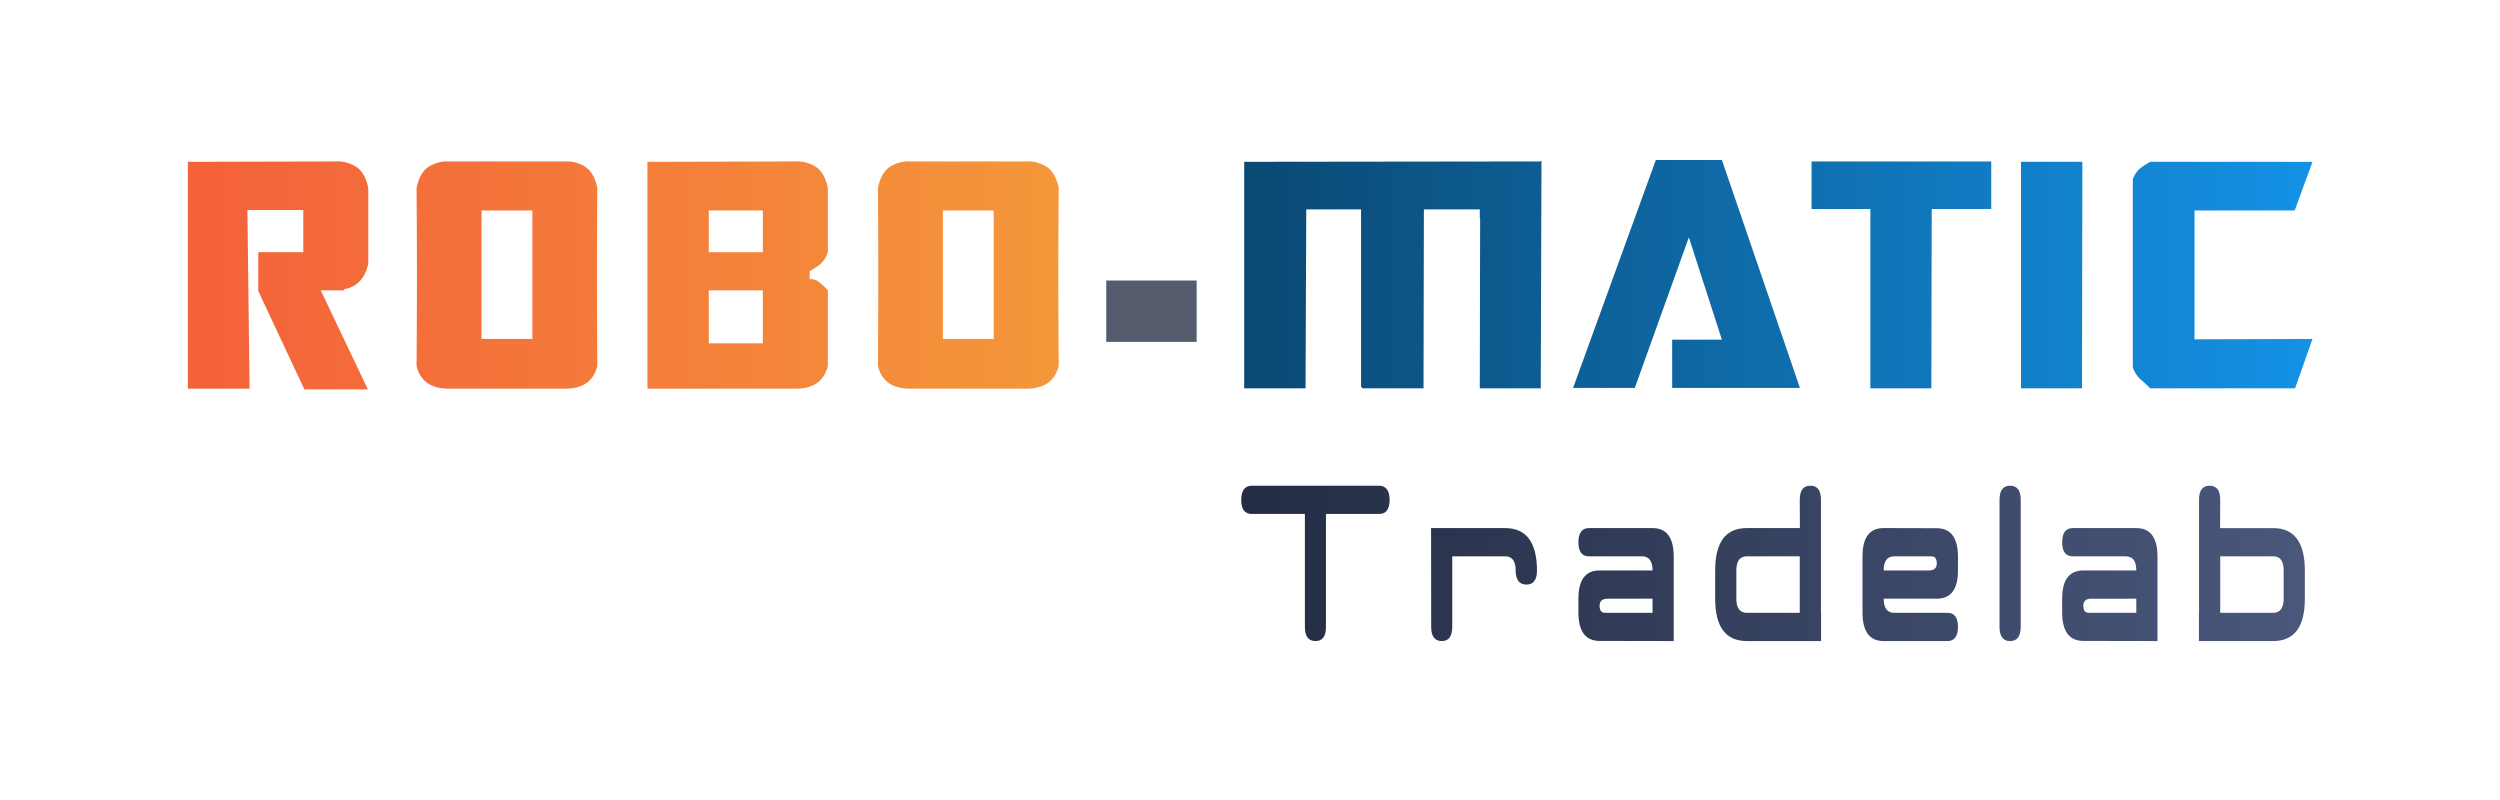 <svg xmlns="http://www.w3.org/2000/svg" xmlns:xlink="http://www.w3.org/1999/xlink" width="1000" height="320" viewBox="0 0 1000 320">
  <defs>
    <linearGradient id="linear-gradient" x1="1" y1="0.5" x2="0.038" y2="0.5" gradientUnits="objectBoundingBox">
      <stop offset="0" stop-color="#f4973a"/>
      <stop offset="1" stop-color="#f4623a"/>
    </linearGradient>
    <linearGradient id="linear-gradient-2" x1="1" y1="0.5" x2="0" y2="0.5" gradientUnits="objectBoundingBox">
      <stop offset="0" stop-color="#1492e6"/>
      <stop offset="1" stop-color="#0a4973"/>
    </linearGradient>
    <linearGradient id="linear-gradient-3" x1="1" y1="0.5" x2="0" y2="0.5" gradientUnits="objectBoundingBox">
      <stop offset="0" stop-color="#384770"/>
      <stop offset="1" stop-color="#0c1630"/>
    </linearGradient>
  </defs>
  <g id="logo-text" transform="translate(4380 2040)">
    <rect id="Rectangle_950" data-name="Rectangle 950" width="1000" height="320" transform="translate(-4380 -2040)" fill="#fff" opacity="0"/>
    <g id="Group_1957" data-name="Group 1957" transform="translate(-4892.136 -2005.28)">
      <g id="Group_1931" data-name="Group 1931" transform="translate(587.136 29.28)">
        <path id="XMLID_13_" d="M25.117,79.645H.433V35.94l-.145-.145.145-.145V-11.1l59.242-.145a13.652,13.652,0,0,1,8.567,2.468Q71.436-6.313,72.6-.65V29.406a14.542,14.542,0,0,1-3.412,7.26,11.431,11.431,0,0,1-6.316,3.194V40.3H53.576l18.876,39.64H47.042L28.6,40.586V25.05h18V8.207H24.246Zm79.715,0q-10.745,0-12.923-9.148.145-19.021.145-36.445T91.909-.65q1.162-5.663,4.356-8.131a13.652,13.652,0,0,1,8.567-2.468H151.3a13.652,13.652,0,0,1,8.567,2.468q3.194,2.468,4.356,8.131-.145,17.279-.145,34.7t.145,36.445q-2.178,9.148-12.923,9.148ZM117.9,59.753h20.328V8.352H117.9Zm66.356,19.892V-11.1L243.5-11.25a13.652,13.652,0,0,1,8.567,2.468q3.194,2.468,4.356,8.131v25.7a10.227,10.227,0,0,1-3.122,4.864,28.822,28.822,0,0,1-4.138,2.686v3.194a5.88,5.88,0,0,1,3.63,1.089,30.334,30.334,0,0,1,3.63,3.412V70.5q-2.178,9.148-12.923,9.148Zm46.174-54.6V8.352H208.8v16.7Zm0,36.445V40.3H208.8V61.5Zm58.951,18.15q-10.745,0-12.923-9.148.145-19.021.145-36.445t-.145-34.7q1.162-5.663,4.356-8.131a13.652,13.652,0,0,1,8.567-2.468h46.464a13.652,13.652,0,0,1,8.567,2.468q3.194,2.468,4.356,8.131-.145,17.279-.145,34.7t.145,36.445q-2.178,9.148-12.923,9.148Zm13.068-19.892h20.328V8.352H302.449Z" transform="translate(-0.288 11.831)" fill="url(#linear-gradient)"/>
        <path id="XMLID_13_2" data-name="XMLID_13_" d="M45.846,19.193V-5.346H82V19.193Z" transform="translate(321.655 53.552)" fill="#545b6d"/>
        <path id="XMLID_13_3" data-name="XMLID_13_" d="M124.415,80.009H99.876v-.436H99.44V8.425H77.515l-.29,71.584H52.686V-10.6l118.628-.145.29-.29h.145l-.145.436-.29,90.6H146.921l.145-68.1h-.145V8.425H124.56Zm59.822-.145,33.106-91.186h26.426l31.218,91.186h-51.11V60.552h19.892L230.556,19.606,208.921,79.864Zm95.4-90.6h71.874V8.28H327.695l-.145,71.729H303.156V8.28H279.633Zm108.174,90.75H363.414V-10.6h24.539Zm92.2-90.6L472.894,8.861H432.819V60.407l47.19-.145-6.97,19.747H415.1q-2.033-2.033-3.92-3.63a11.08,11.08,0,0,1-3.049-4.792V-3.481a9.489,9.489,0,0,1,3.049-4.574A41.724,41.724,0,0,1,415.1-10.6Z" transform="translate(369.991 11.322)" fill="url(#linear-gradient-2)"/>
        <path id="XMLID_12_" d="M-67.513-4.019q.057-5.649,4.237-5.649h50.9q4.18,0,4.237,5.649Q-8.2,1.63-12.324,1.63h-21.3v45.3q0,5.536-4.18,5.536-4.237,0-4.237-5.649V1.63h-21.24Q-67.513,1.63-67.513-4.019ZM8.428,7.279h29.6q12.71,0,12.766,16.947,0,5.649-4.237,5.649t-4.293-5.649q0-5.649-4.18-5.649H16.9V46.821q0,5.649-4.18,5.649-4.237,0-4.237-5.649ZM97.022,24.225q0-5.649-4.237-5.649H71.6q-4.237,0-4.237-5.649.056-5.649,4.237-5.649h25.42q8.417,0,8.473,11.3V52.469l-29.6-.056q-8.473,0-8.53-11.3V35.523q0-11.3,8.473-11.3ZM79,35.523q-3.163,0-3.163,2.824t2.147,2.824H97.022V35.523Zm76.9-16.947H134.72q-4.18,0-4.18,5.649v11.3q0,5.649,4.237,5.649H155.9ZM134.777,52.469q-12.71,0-12.71-16.947v-11.3q0-16.947,12.653-16.947h21.24l-.056-11.3q0-5.649,4.237-5.649t4.237,5.536v45.3h.057v11.3Zm54.7-16.947q0,5.649,4.237,5.649h21.24q4.237,0,4.237,5.649-.057,5.649-4.237,5.649H189.478q-8.417,0-8.473-11.3v-22.6q0-11.3,8.473-11.3l21.183.056q8.473,0,8.53,11.3v5.592q0,11.3-8.473,11.3Zm18.076-11.3q3.163,0,3.163-2.824t-2.147-2.824H193.715q-4.237,0-4.237,5.649Zm32.5-33.893q4.237,0,4.237,5.649V46.764q0,5.705-4.237,5.705t-4.237-5.649V-4.132Q235.819-9.668,240.056-9.668ZM290.52,24.225q0-5.649-4.237-5.649H265.1q-4.237,0-4.237-5.649.056-5.649,4.237-5.649h25.42q8.417,0,8.473,11.3V52.469l-29.6-.056q-8.473,0-8.53-11.3V35.523q0-11.3,8.473-11.3Zm-18.02,11.3q-3.163,0-3.163,2.824t2.147,2.824H290.52V35.523Zm51.594,5.649h21.127q4.237,0,4.237-5.649v-11.3q0-5.649-4.124-5.649h-21.24Zm-8.53,11.3v-11.3h.057v-45.3q0-5.536,4.237-5.536t4.237,5.649l-.056,11.3h21.24q12.653,0,12.653,16.947V35.636q0,16.834-12.71,16.834Z" transform="translate(488.998 139.956)" opacity="0.9" fill="url(#linear-gradient-3)"/>
      </g>
    </g>
  </g>
</svg>
